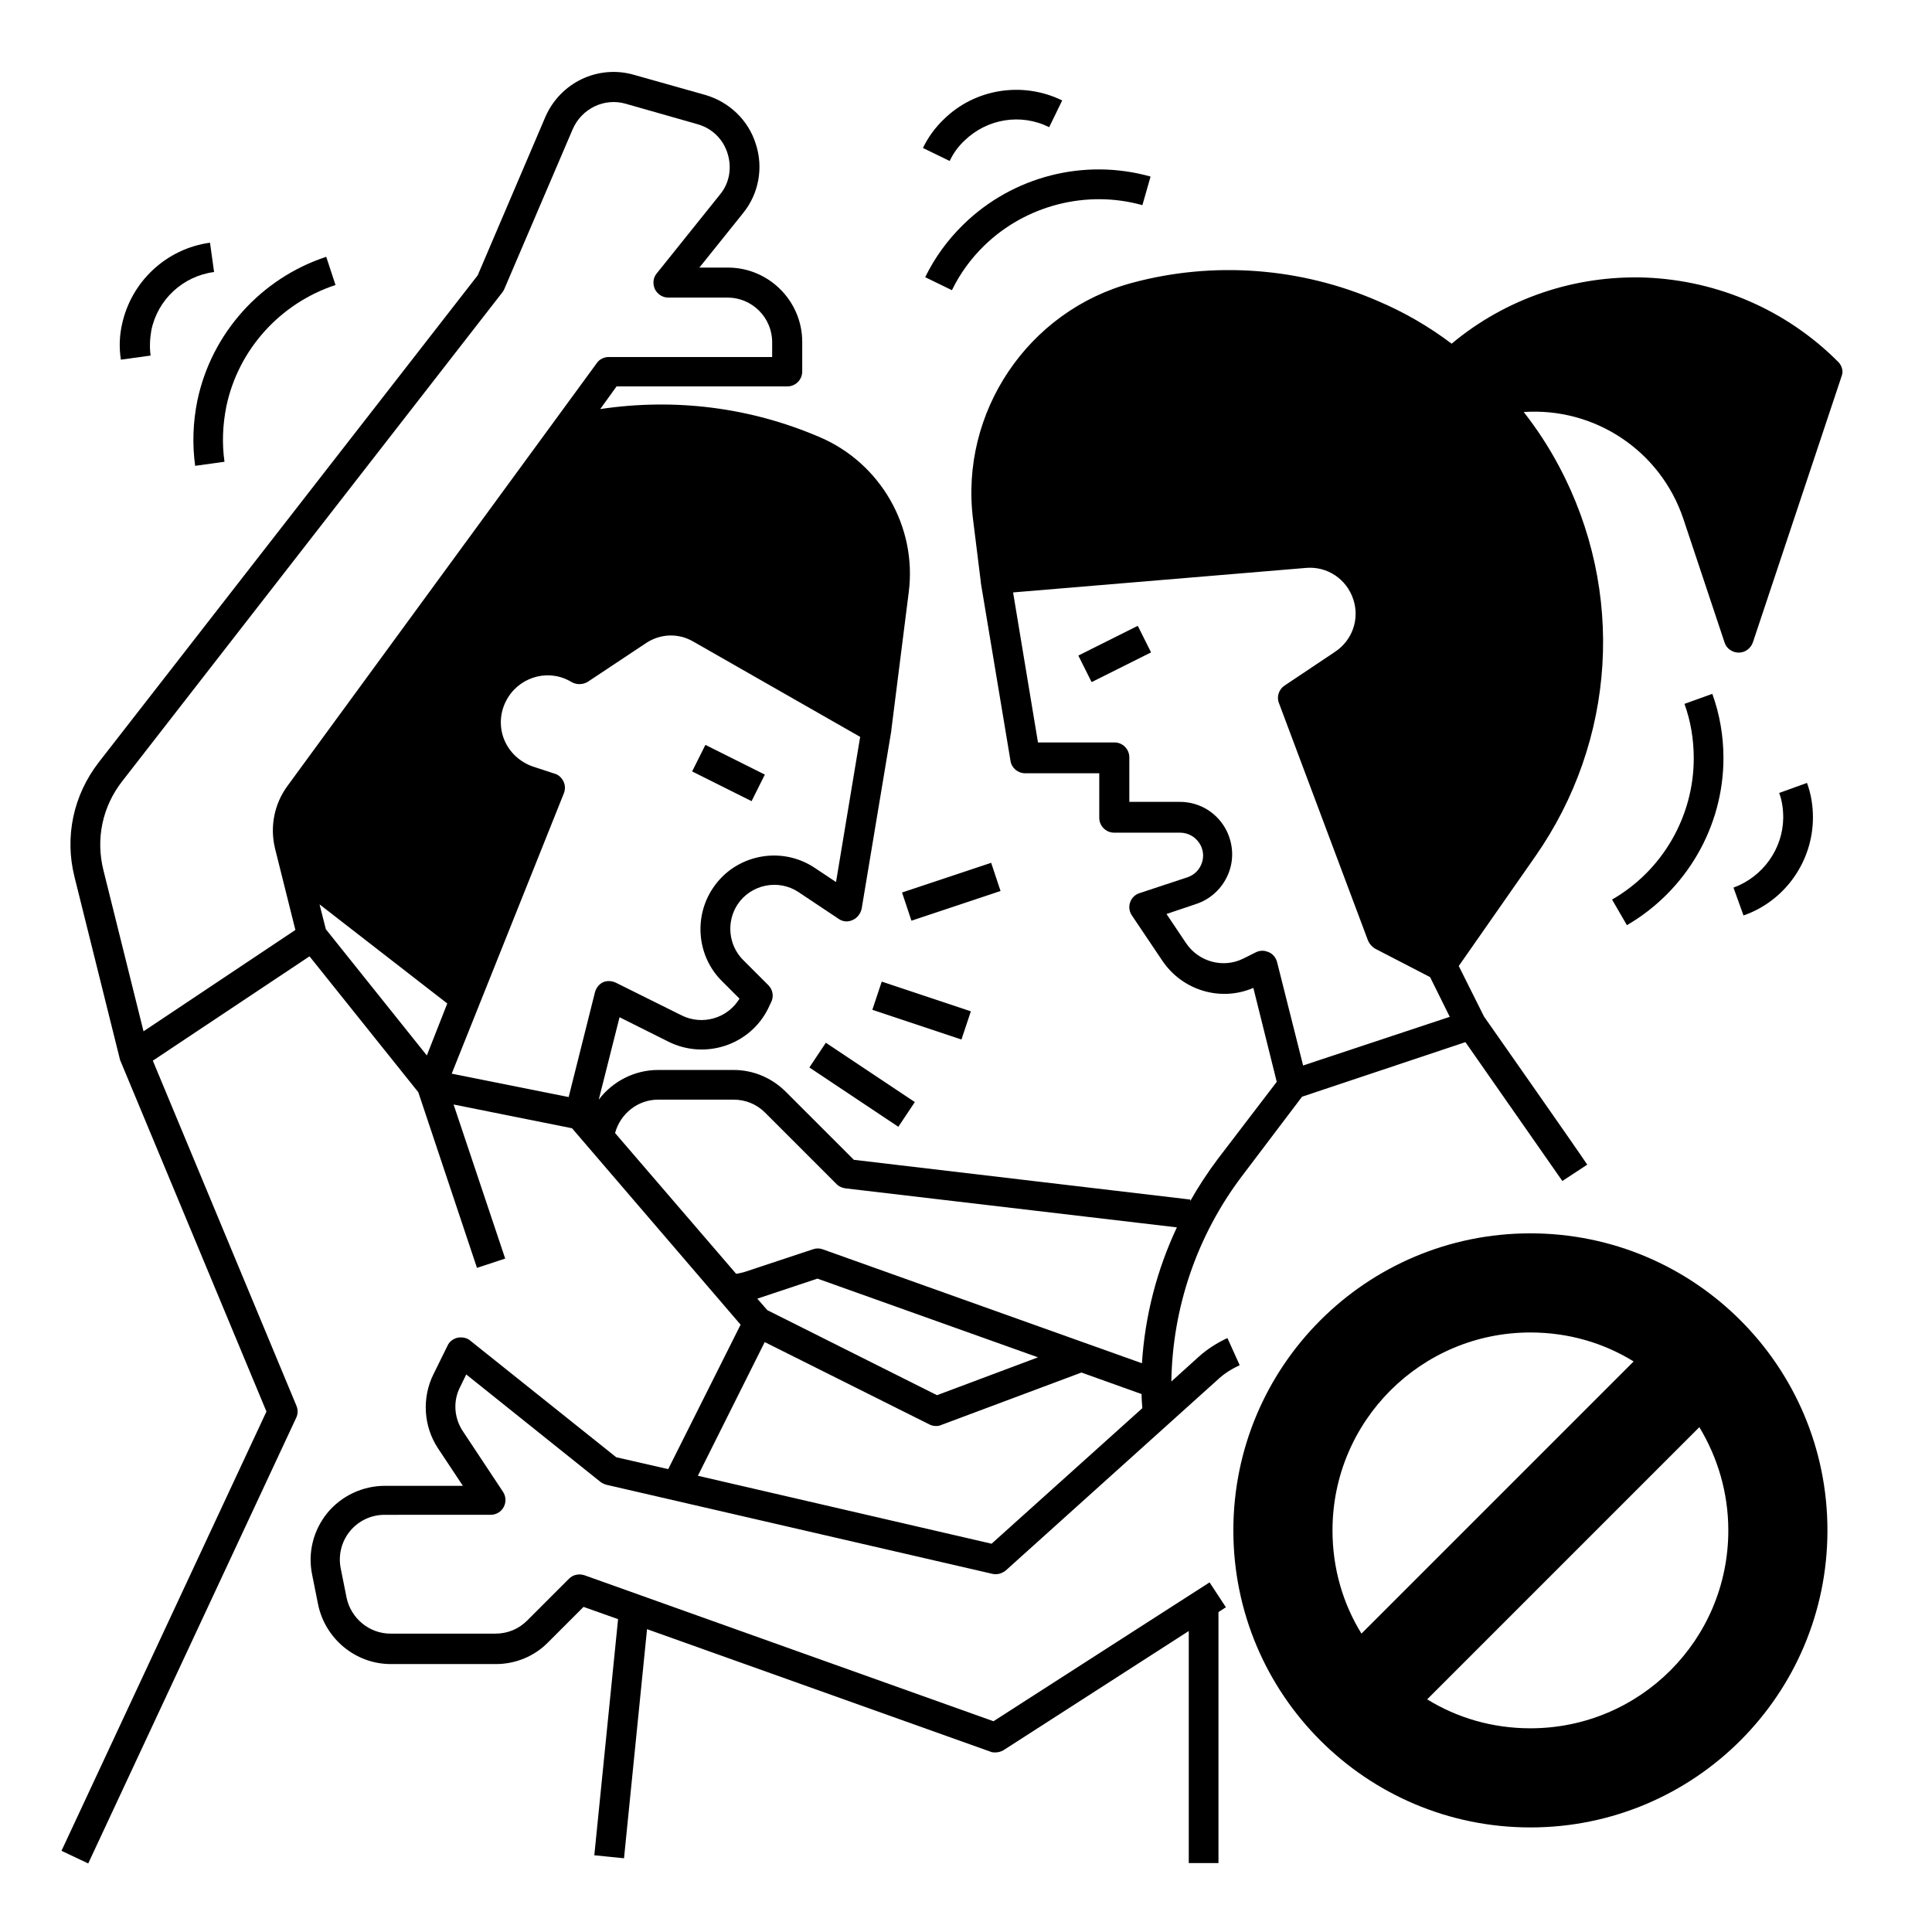 <?xml version="1.0" encoding="UTF-8"?>
<!-- Uploaded to: SVG Repo, www.svgrepo.com, Generator: SVG Repo Mixer Tools -->
<svg fill="#000000" width="800px" height="800px" version="1.1" viewBox="144 144 512 512" xmlns="http://www.w3.org/2000/svg">
 <g>
  <path d="m549.57 470.85c-43.492 0-78.719 35.227-78.719 78.719 0 43.492 35.227 78.719 78.719 78.719 43.492 0 78.719-35.227 78.719-78.719 0.004-43.492-35.227-78.719-78.719-78.719zm-52.445 78.719c0-29.027 23.52-52.449 52.449-52.449 10.035 0 19.387 2.754 27.355 7.676l-72.129 72.129c-4.922-7.969-7.676-17.316-7.676-27.355zm52.445 52.449c-10.035 0-19.387-2.754-27.355-7.676l72.129-72.129c4.82 7.969 7.676 17.32 7.676 27.355 0 29.027-23.422 52.449-52.449 52.449z"/>
  <path d="m327.42 348.44 3.519-7.039 15.754 7.875-3.519 7.039z"/>
  <path d="m631.04 239.8c-13.578-13.578-31.684-21.453-50.871-22.238-18.793-0.688-37.098 5.512-51.465 17.516-6.004-4.527-12.594-8.363-19.582-11.316-20.367-8.855-43.492-10.629-65.043-4.82-27.652 7.379-45.758 34.34-42.215 62.68l2.066 16.629v0.195l7.871 47.23c0.297 1.871 1.969 3.246 3.836 3.246h19.68v11.809c0 2.164 1.77 3.938 3.938 3.938h17.516c2.262 0 4.328 1.277 5.41 3.344 0.789 1.574 0.887 3.344 0.195 5.019-0.688 1.672-1.969 2.856-3.641 3.445l-12.793 4.231c-1.18 0.395-2.066 1.277-2.461 2.461-0.395 1.18-0.195 2.461 0.492 3.445l8.07 12.004c5.312 7.871 15.449 10.922 24.109 7.184l6.199 24.895-15.641 20.469c-2.656 3.543-5.117 7.281-7.281 11.121v-0.395l-89.152-10.527-18.008-18.008c-3.738-3.738-8.66-5.805-13.875-5.805h-19.977c-6.297 0-12.102 3.051-15.742 7.871l5.512-21.844 12.988 6.496c9.742 4.82 21.551 0.887 26.371-8.758l0.789-1.672c0.789-1.477 0.492-3.344-0.688-4.527l-6.691-6.691c-3.938-3.938-4.527-10.137-1.477-14.762 3.543-5.312 10.824-6.789 16.137-3.246l10.629 7.086c1.082 0.789 2.559 0.887 3.738 0.297 1.18-0.492 2.066-1.672 2.363-2.953l7.871-47.23v-0.195l4.625-36.605c2.164-17.219-7.477-34.047-23.52-40.934-18.5-7.969-38.473-10.43-58.254-7.477l4.328-6.004h45.266c2.164 0 3.938-1.77 3.938-3.938v-7.871c0-10.824-8.855-19.68-19.68-19.68h-7.578l11.609-14.465c4.133-5.117 5.41-12.004 3.344-18.301-1.969-6.297-6.988-11.121-13.383-12.988l-18.891-5.328c-9.543-2.754-19.582 2.066-23.52 11.219l-17.906 41.918-100.46 129.1c-6.691 8.66-9.055 19.68-6.394 30.309l12.004 48.215c0 0.195 0.098 0.395 0.195 0.59l38.672 92.891-54.316 116.41 7.086 3.344 55.105-118.08c0.492-0.984 0.492-2.164 0.098-3.148l-38.082-91.512 41.523-27.652 28.832 36.016 15.547 46.543 7.477-2.461-13.676-40.832 31.391 6.297 44.672 52.055-19.188 38.277-13.777-3.148-38.672-30.898c-0.887-0.789-2.164-0.984-3.344-0.789-1.18 0.297-2.164 0.984-2.656 2.066l-3.738 7.578c-3.148 6.297-2.656 13.875 1.18 19.68l6.594 9.938h-20.664c-5.902 0-11.512 2.656-15.254 7.184-3.738 4.625-5.215 10.527-4.035 16.336l1.574 7.871c1.871 9.152 9.938 15.844 19.285 15.844h27.848c5.215 0 10.234-2.066 13.875-5.805l9.348-9.348 9.152 3.246-6.297 62.582 7.871 0.789 6.102-60.715 91.02 32.473c0.395 0.195 0.887 0.195 1.277 0.195 0.789 0 1.477-0.195 2.164-0.59l49.102-31.586v61.5h7.871v-66.52l1.969-1.277-4.328-6.594-57.27 36.801-108.34-38.672c-1.477-0.492-3.051-0.195-4.133 0.887l-11.121 11.121c-2.262 2.262-5.215 3.445-8.363 3.445h-27.848c-5.609 0-10.43-4.035-11.609-9.445l-1.574-7.871c-0.688-3.445 0.195-7.086 2.461-9.84 2.262-2.754 5.609-4.328 9.152-4.328l28.145-0.008c1.477 0 2.754-0.789 3.445-2.066 0.688-1.277 0.59-2.856-0.195-4.035l-10.629-16.039c-2.363-3.543-2.656-8.07-0.688-11.809l1.574-3.246 35.523 28.438c0.492 0.395 0.984 0.59 1.574 0.789l102.34 23.617c1.277 0.297 2.559-0.098 3.543-0.887l56.285-50.676c1.672-1.574 3.641-2.754 5.707-3.738l-3.246-7.184c-2.754 1.277-5.41 2.953-7.676 5.019l-7.184 6.496c0.297-19.582 6.789-38.672 18.695-54.414l15.941-21.059 43.297-14.465s24.402 34.934 25.684 36.801l6.594-4.328c-1.277-2.066-27.355-39.262-27.355-39.262l-6.691-13.383 20.27-29.027c21.453-30.699 23.91-70.355 6.297-103.42-2.656-5.019-5.805-9.84-9.348-14.367 18.695-1.277 36.211 10.137 42.312 28.34l10.922 32.766c0.492 1.574 2.066 2.656 3.738 2.656 1.672 0 3.148-1.082 3.738-2.656l23.617-70.848c0.391-1.09-0.004-2.664-1.086-3.644zm-414.17 129 5.41 21.648-40.246 26.863-10.629-42.707c-2.066-8.266-0.297-16.828 5.019-23.617l100.77-129.59c0.195-0.297 0.395-0.59 0.492-0.887l18.105-42.312c2.363-5.41 8.363-8.363 14.07-6.691l18.992 5.41c3.836 1.082 6.789 3.938 7.969 7.773 1.18 3.836 0.492 7.871-2.066 10.922l-16.727 20.859c-0.984 1.18-1.082 2.754-0.492 4.133 0.688 1.379 2.066 2.262 3.543 2.262h15.742c6.496 0 11.809 5.312 11.809 11.809v3.938h-43.297c-1.277 0-2.461 0.59-3.148 1.574l-82.066 112.18c-3.441 4.727-4.625 10.727-3.246 16.434zm40.246 54.91-26.766-33.457-1.672-6.594 33.852 26.273zm44.574-16.828-6.988 27.848-30.996-6.199 29.719-74.293c0.395-0.984 0.395-2.164-0.098-3.148-0.492-0.984-1.277-1.77-2.363-2.066l-5.707-1.871c-3.445-1.18-6.199-3.738-7.578-6.988-1.379-3.246-1.277-7.086 0.395-10.332 3.051-6.102 10.527-8.66 16.629-5.512l1.082 0.59c1.277 0.59 2.754 0.492 3.938-0.195l15.547-10.332c3.738-2.461 8.461-2.656 12.398-0.395l44.281 25.289-6.394 38.473-5.609-3.738c-8.953-6.004-21.156-3.543-27.059 5.41-5.117 7.676-4.133 18.105 2.461 24.602l4.625 4.625c-3.148 5.215-9.84 7.184-15.352 4.43l-17.418-8.66c-1.082-0.492-2.363-0.59-3.445-0.098-0.984 0.496-1.77 1.48-2.066 2.562zm105.09 146.22-77.836-18.008 17.711-35.426 43.691 21.844c0.59 0.297 1.18 0.395 1.77 0.395 0.492 0 0.984-0.098 1.379-0.297l37.098-13.875 15.941 5.707c0 1.277 0.098 2.461 0.195 3.738zm-62.09-64.945 15.941-5.312 58.449 20.859-26.766 10.035-44.969-22.535zm101.94 17.121-84.625-30.207c-0.789-0.297-1.77-0.297-2.559 0l-18.105 6.004c-0.688 0.195-1.477 0.395-2.262 0.492l-32.078-37.297c1.379-5.117 6.004-8.855 11.414-8.855h19.977c3.148 0 6.102 1.18 8.363 3.445l18.992 18.992c0.59 0.59 1.477 0.984 2.363 1.082l87.773 10.332c-5.316 11.316-8.469 23.516-9.254 36.012zm42.707-78.914-6.887-27.355c-0.297-1.18-1.082-2.164-2.164-2.656-0.492-0.195-1.082-0.395-1.672-0.395s-1.18 0.098-1.77 0.395l-3.344 1.672c-5.312 2.656-11.809 0.887-15.152-4.035l-5.215-7.773 7.871-2.656c3.836-1.277 6.887-4.133 8.461-7.871 1.574-3.738 1.379-7.871-0.395-11.512-2.363-4.723-7.086-7.676-12.398-7.676l-13.391-0.004v-11.809c0-2.164-1.77-3.938-3.938-3.938h-20.27l-6.594-39.754 77.637-6.496c5.609-0.492 10.727 2.953 12.496 8.266 1.77 5.215-0.195 10.922-4.82 13.973l-13.383 8.953c-1.477 0.984-2.164 2.953-1.477 4.625l23.617 62.977c0.395 0.887 1.082 1.672 1.969 2.164l14.469 7.484 5.215 10.527z"/>
  <path d="m383.05 380.52 23.617-7.871 2.488 7.469-23.617 7.871z"/>
  <path d="m375.18 411.61 2.488-7.469 23.617 7.871-2.488 7.469z"/>
  <path d="m358.49 426.89 4.367-6.551 23.582 15.719-4.367 6.551z"/>
  <path d="m429.77 317.73 15.754-7.879 3.519 7.039-15.754 7.879z"/>
  <path d="m571.21 382.39 3.938 6.789c15.742-9.152 25.586-26.074 25.586-44.281 0-5.805-0.984-11.609-2.953-17.023l-7.379 2.656c1.672 4.625 2.461 9.445 2.461 14.465-0.004 15.352-8.27 29.719-21.652 37.395z"/>
  <path d="m603.39 379.23 2.656 7.379c11.02-3.836 18.402-14.367 18.402-25.977 0-3.148-0.492-6.199-1.574-9.152l-7.379 2.656c0.789 2.066 1.082 4.328 1.082 6.594-0.098 8.27-5.414 15.648-13.188 18.5z"/>
  <path d="m195.72 267.45 7.773-1.082c-0.688-4.82-0.492-9.742 0.492-14.66 3.148-15.059 14.27-27.355 28.93-32.18l-2.461-7.477c-17.316 5.707-30.402 20.27-34.145 38.082-1.18 5.805-1.375 11.609-0.59 17.316z"/>
  <path d="m183.91 238.23c-0.297-2.164-0.195-4.43 0.195-6.691 1.672-8.168 8.363-14.367 16.629-15.449l-1.082-7.773c-11.512 1.574-20.859 10.234-23.32 21.648-0.688 3.051-0.789 6.199-0.297 9.348z"/>
  <path d="m389.18 217.46 7.086 3.445c2.164-4.43 5.019-8.363 8.562-11.809 11.02-10.727 27.16-14.859 41.918-10.727l2.164-7.578c-17.516-4.922-36.508-0.098-49.594 12.695-4.234 4.133-7.578 8.758-10.137 13.973z"/>
  <path d="m399.61 181.25c6.004-5.805 14.957-7.281 22.434-3.543l3.445-7.086c-10.43-5.117-23.125-3.148-31.391 5.019-2.262 2.164-4.133 4.723-5.512 7.578l7.086 3.445c0.984-2.066 2.266-3.84 3.938-5.414z"/>
 </g>
</svg>